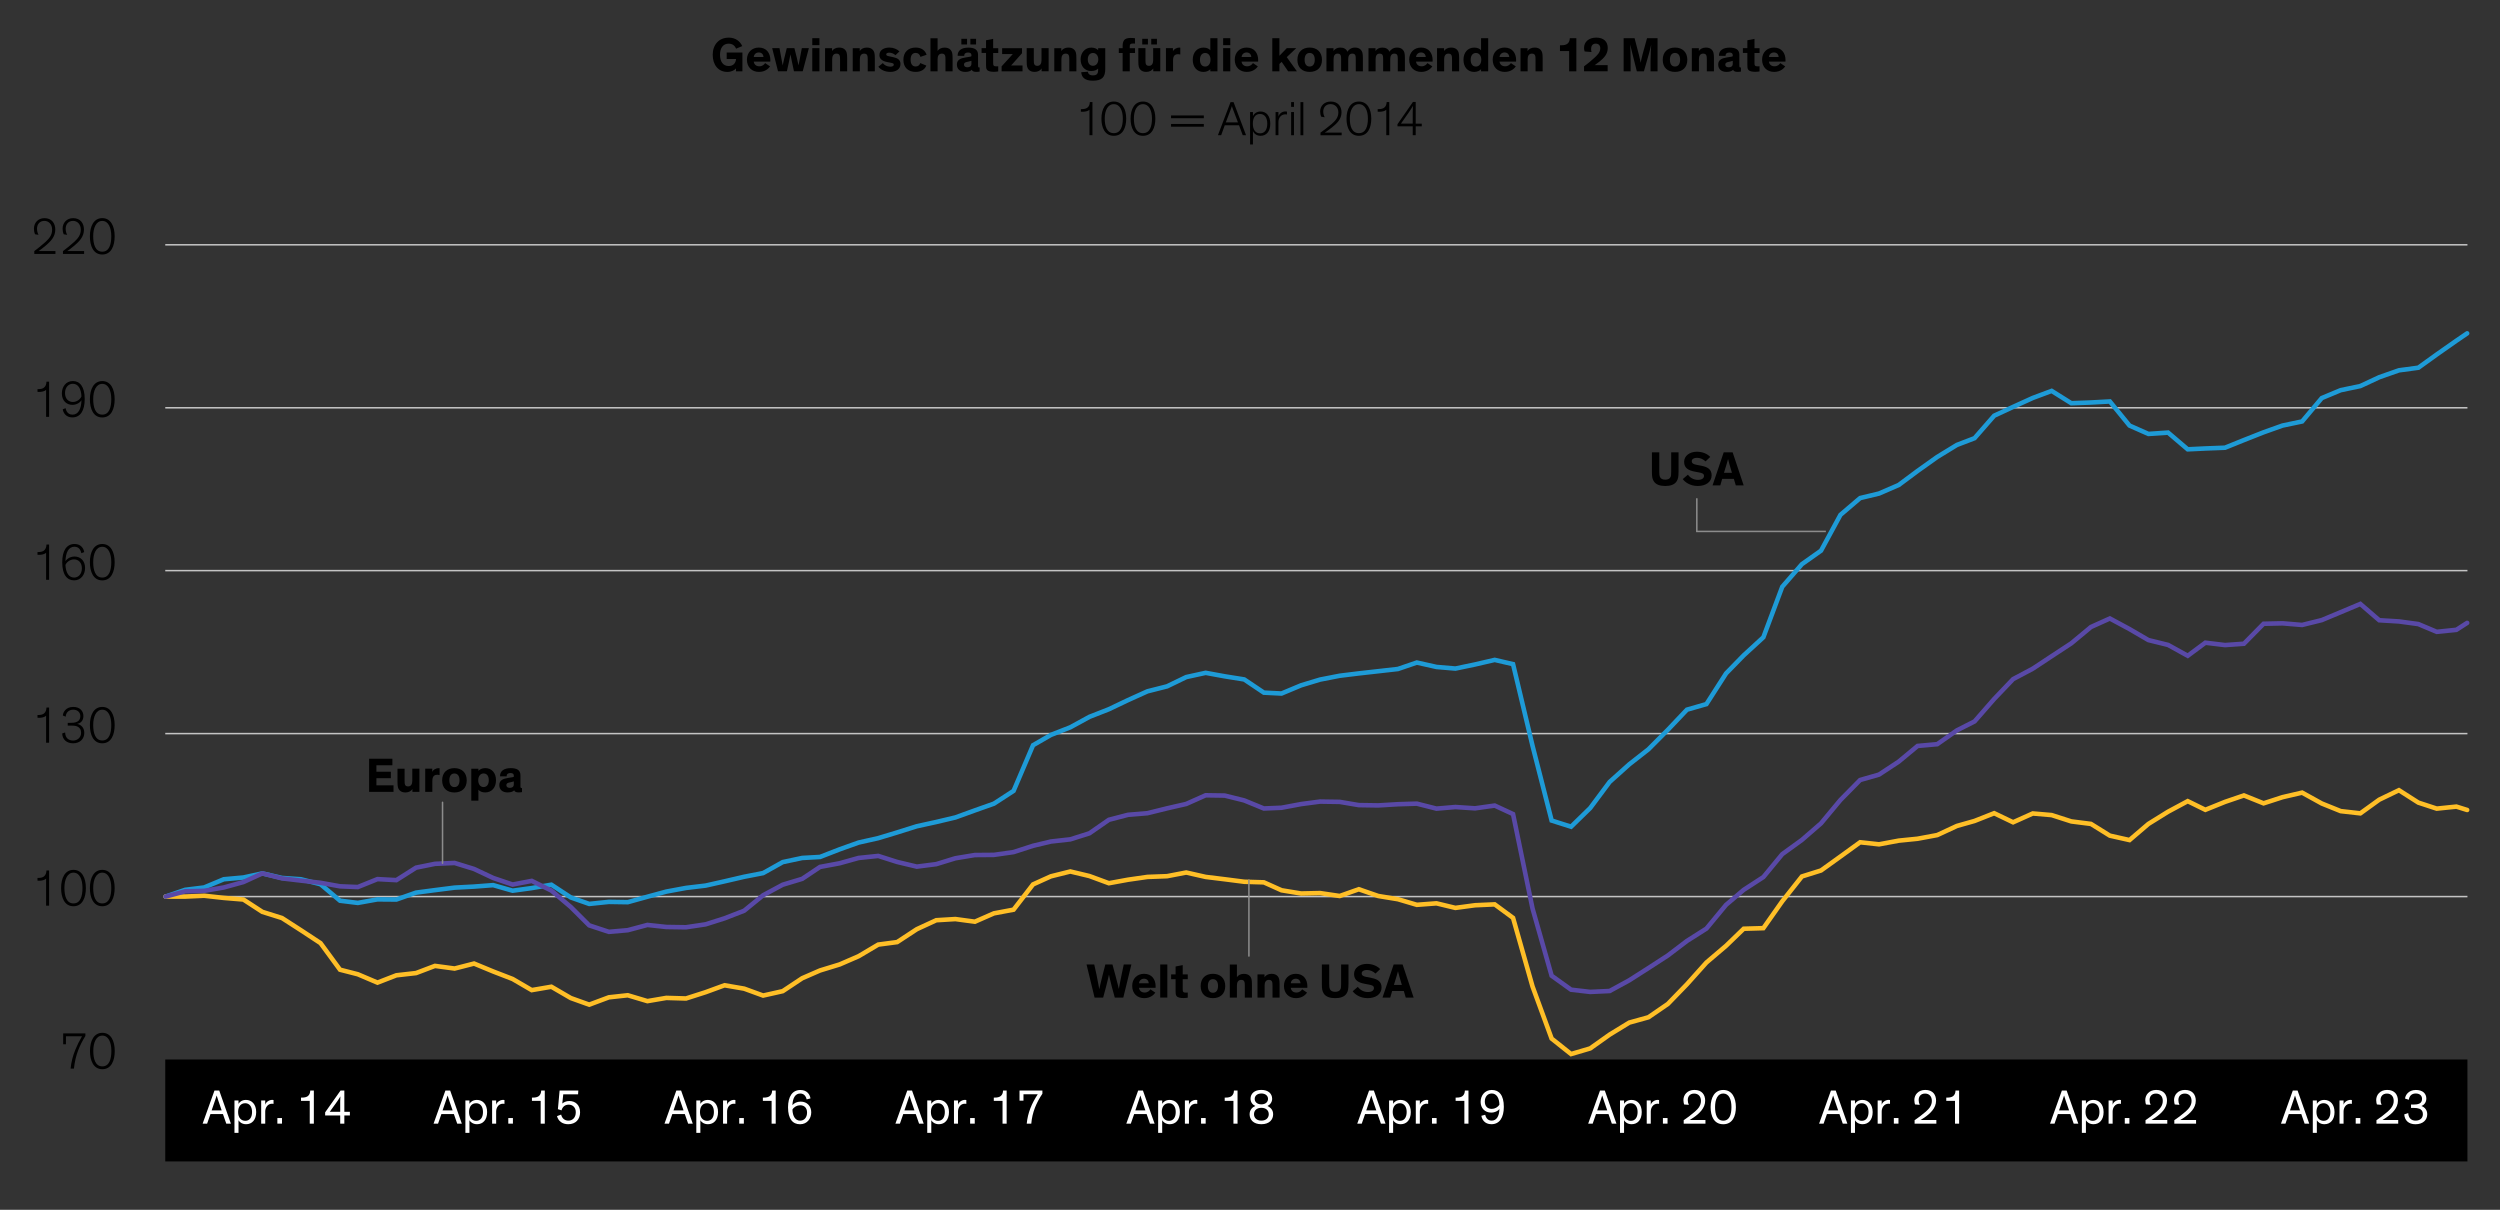 <?xml version="1.0" encoding="UTF-8"?>
<svg id="Blog_Template" data-name="Blog Template" xmlns="http://www.w3.org/2000/svg" viewBox="0 0 821.57 397.58">
  <rect x="0" y="0" width="821.57" height="397.58" fill="#333333" stroke="none"/>
  <defs>
    <style>
      .cls-1, .cls-2, .cls-3, .cls-4, .cls-5, .cls-6 {
        fill: none;
      }

      .cls-1, .cls-4, .cls-5 {
        stroke-width: .5px;
      }

      .cls-1, .cls-5 {
        stroke: #8c8c8c;
      }

      .cls-7, .cls-8 {
        stroke-width: 0px;
      }

      .cls-2 {
        stroke: #5949a7;
      }

      .cls-2, .cls-3, .cls-5, .cls-6 {
        stroke-linecap: round;
      }

      .cls-2, .cls-3, .cls-6 {
        stroke-width: 1.5px;
      }

      .cls-3 {
        stroke: #ffbf27;
      }

      .cls-8 {
        fill: #fff;
      }

      .cls-4 {
        stroke: #c4c4c4;
      }

      .cls-5 {
        stroke-linejoin: round;
      }

      .cls-6 {
        stroke: #1e9bd7;
      }
    </style>
  </defs>
  <path class="cls-4" d="m54.31,294.64h756.56M54.31,241.08h756.56M54.31,187.52h756.56M54.31,134.01h756.56M54.31,80.45h756.56"/>
  <polyline class="cls-6" points="54.42 294.64 60.86 292.42 67.08 291.65 73.54 288.95 79.99 288.37 86.21 287.02 92.67 288.52 98.88 288.95 105.34 290.59 111.74 296 117.59 296.72 124.05 295.56 130.26 295.61 136.72 293.34 142.94 292.52 149.39 291.7 155.79 291.36 162.07 290.88 168.46 292.71 174.74 291.85 181.2 290.74 187.59 294.93 193.63 297.05 200.08 296.38 206.3 296.48 212.76 294.69 218.97 293 225.43 291.8 231.89 291.03 238.1 289.63 244.56 288.13 250.78 286.92 257.23 283.31 263.63 281.95 269.48 281.62 275.94 279.11 282.16 276.89 288.61 275.44 294.83 273.56 301.29 271.53 307.68 270.13 313.96 268.64 320.36 266.32 326.63 264.1 333.09 259.9 339.49 244.9 345.34 241.52 351.74 239.01 358.01 235.58 364.41 233.07 370.69 230.08 377.08 227.19 383.54 225.55 389.82 222.51 396.21 221.11 402.49 222.26 408.88 223.28 415.34 227.62 421.14 227.91 427.59 225.21 433.81 223.33 440.27 222.07 446.54 221.3 452.94 220.58 459.4 219.85 465.61 217.73 472.07 219.18 478.28 219.71 484.74 218.36 491.2 216.86 497.23 218.26 503.63 245.09 509.91 269.65 516.3 271.68 522.58 265.55 528.98 256.96 535.43 251.17 541.71 246.25 548.11 239.83 554.38 233.22 560.78 231.38 567.24 221.3 573.03 215.36 579.49 209.43 585.7 192.83 592.16 185.4 598.44 180.96 604.83 169.19 611.29 163.68 617.5 162.19 623.96 159.39 630.18 154.76 636.63 150.17 643.09 146.22 648.89 144 655.34 136.61 661.56 133.72 668.02 130.78 674.23 128.46 680.69 132.51 687.15 132.27 693.36 131.93 699.82 139.85 706.03 142.6 712.49 142.16 718.95 147.66 724.74 147.38 731.2 147.13 737.41 144.62 743.87 142.07 750.09 139.85 756.54 138.5 763 130.82 769.22 128.22 775.67 126.87 781.89 123.97 788.35 121.7 794.74 120.84 800.78 116.49 807.24 111.96 810.77 109.55"/>
  <polyline class="cls-3" points="54.42 294.64 60.86 294.64 67.08 294.36 73.54 295.08 79.99 295.61 86.21 299.66 92.67 301.69 98.88 305.69 105.34 309.94 111.74 318.67 117.59 320.17 124.05 322.92 130.26 320.51 136.72 319.78 142.94 317.42 149.39 318.29 155.79 316.65 162.07 319.25 168.46 321.72 174.74 325.38 181.2 324.27 187.59 327.99 193.63 330.16 200.08 327.75 206.3 327.07 212.76 329 218.97 327.94 225.43 328.13 231.89 326.06 238.1 323.79 244.56 324.9 250.78 327.17 257.23 325.72 263.63 321.47 269.48 318.92 275.94 316.94 282.16 314.24 288.61 310.42 294.83 309.6 301.29 305.36 307.68 302.41 313.96 302.03 320.36 302.9 326.63 300.15 333.09 298.94 339.49 290.64 345.34 287.99 351.74 286.39 358.01 287.89 364.41 290.25 370.69 289.1 377.08 288.18 383.54 287.94 389.82 286.73 396.21 288.18 402.49 288.95 408.88 289.77 415.34 289.96 421.14 292.57 427.59 293.63 433.81 293.49 440.27 294.45 446.54 292.23 452.94 294.45 459.4 295.51 465.61 297.35 472.07 296.86 478.28 298.36 484.74 297.49 491.2 297.2 497.23 301.64 503.63 324.18 509.91 341.31 516.3 346.39 522.58 344.54 528.98 340 535.43 336.05 541.71 334.31 548.11 329.92 554.38 323.45 560.78 316.31 567.24 310.81 573.03 305.21 579.49 305.02 585.7 296.19 592.16 288.03 598.44 286.06 604.83 281.47 611.29 276.79 617.5 277.47 623.96 276.26 630.18 275.63 636.63 274.43 643.09 271.43 648.89 269.79 655.34 267.24 661.56 270.23 668.02 267.33 674.23 267.86 680.69 269.94 687.15 270.76 693.36 274.62 699.82 276.07 706.03 270.76 712.49 266.75 718.95 263.28 724.74 266.13 731.2 263.52 737.41 261.4 743.87 264 750.09 261.98 756.54 260.48 763 264.05 769.22 266.56 775.67 267.29 781.89 262.8 788.35 259.68 794.74 263.76 800.78 265.74 807.24 265.07 810.77 266.18"/>
  <polyline class="cls-2" points="54.42 294.64 60.86 292.91 67.08 292.76 73.54 291.65 79.99 289.87 86.21 287.02 92.67 288.66 98.88 289.39 105.34 290.11 111.74 291.27 117.59 291.51 124.05 288.9 130.26 289.24 136.72 285.14 142.94 283.88 149.39 283.59 155.79 285.57 162.07 288.52 168.46 290.69 174.74 289.48 181.2 292.67 187.59 298.07 193.63 304.1 200.08 306.23 206.3 305.69 212.76 303.96 218.97 304.63 225.43 304.73 231.89 303.76 238.1 301.79 244.56 299.28 250.78 294.21 257.23 290.74 263.63 288.81 269.48 284.9 275.94 283.69 282.16 281.95 288.61 281.28 294.83 283.26 301.29 284.8 307.68 283.98 313.96 282.05 320.36 280.99 326.63 280.94 333.09 280.02 339.49 277.95 345.34 276.55 351.74 275.83 358.01 273.85 364.41 269.41 370.69 267.77 377.08 267.24 383.54 265.64 389.82 264.2 396.21 261.35 402.49 261.45 408.88 263.04 415.34 265.69 421.14 265.45 427.59 264.24 433.81 263.42 440.27 263.52 446.54 264.58 452.94 264.68 459.4 264.29 465.61 264.1 472.07 265.74 478.28 265.21 484.74 265.64 491.2 264.73 497.23 267.53 503.63 298.55 509.91 320.65 516.3 325.24 522.58 325.97 528.98 325.67 535.43 322.15 541.71 318.14 548.11 313.99 554.38 309.22 560.78 305.16 567.24 297.35 573.03 292.43 579.49 288.23 585.7 280.7 592.16 276.02 598.44 270.57 604.83 262.89 611.29 256.33 617.5 254.55 623.96 250.3 630.18 245.14 636.63 244.56 643.09 240.02 648.89 237.08 655.34 229.7 661.56 223.18 668.02 219.75 674.23 215.65 680.69 211.41 687.15 206.05 693.36 203.25 699.82 206.73 706.03 210.35 712.49 211.94 718.95 215.51 724.74 211.21 731.2 211.99 737.41 211.55 743.87 204.99 750.09 204.84 756.54 205.38 763 203.78 769.22 201.18 775.67 198.47 781.89 203.83 788.35 204.22 794.74 205.09 800.78 207.64 807.24 206.97 810.77 204.7"/>
  <g>
    <path class="cls-7" d="m28.04,340.48c-.98,1.6-1.75,3.09-2.35,4.69-.67,1.75-1.14,3.69-1.39,6h-1.1c.21-2.19.75-4.21,1.54-6.15.61-1.51,1.34-2.99,2.21-4.47h-5.28v2.63h-.91v-3.57h7.3v.87Z"/>
    <path class="cls-7" d="m29.57,345.39c0-3.36,1.3-5.98,4.07-5.98s4.07,2.62,4.07,5.98c0,3.11-1.1,5.98-4.07,5.98s-4.07-2.87-4.07-5.98Zm1.09-.03c0,2.62.67,5.08,2.98,5.08s2.96-2.46,2.96-5.08c0-2.82-.96-5.03-2.96-5.03s-2.98,2.21-2.98,5.03Z"/>
  </g>
  <g>
    <path class="cls-7" d="m15.15,297.61v-8.88c-.5.53-1.49.7-2.32.7-.16,0-.34,0-.51-.02v-.9h.26c.86,0,1.44-.17,1.86-.49.54-.42.8-1.09.83-1.97h.86v11.57h-.98Z"/>
    <path class="cls-7" d="m20.08,291.84c0-3.36,1.3-5.98,4.07-5.98s4.07,2.62,4.07,5.98c0,3.11-1.1,5.98-4.07,5.98s-4.07-2.87-4.07-5.98Zm1.09-.03c0,2.62.67,5.08,2.98,5.08s2.96-2.46,2.96-5.08c0-2.82-.96-5.03-2.96-5.03s-2.98,2.21-2.98,5.03Z"/>
    <path class="cls-7" d="m29.54,291.84c0-3.36,1.3-5.98,4.07-5.98s4.07,2.62,4.07,5.98c0,3.11-1.1,5.98-4.07,5.98s-4.07-2.87-4.07-5.98Zm1.09-.03c0,2.62.67,5.08,2.98,5.08s2.96-2.46,2.96-5.08c0-2.82-.96-5.03-2.96-5.03s-2.98,2.21-2.98,5.03Z"/>
  </g>
  <g>
    <path class="cls-7" d="m15.15,244.07v-8.88c-.5.53-1.49.7-2.32.7-.16,0-.34,0-.51-.02v-.9h.26c.86,0,1.44-.17,1.86-.49.54-.42.8-1.09.83-1.97h.86v11.57h-.98Z"/>
    <path class="cls-7" d="m20.66,235.15c0-.9.86-2.84,3.39-2.84,2.24,0,3.36,1.38,3.36,2.99,0,1.51-.88,2.39-2.06,2.58,1.14.24,2.35,1.12,2.35,2.96,0,1.99-1.42,3.43-3.68,3.43-2.08,0-3.52-1.21-3.58-3.24l.96-.32c.08,1.99,1.3,2.65,2.64,2.65s2.61-.95,2.61-2.53c0-1.1-.48-1.72-1.17-2.04-.48-.25-.96-.34-2.4-.34h-.82v-.9h.69c.78,0,1.68,0,2.43-.39.59-.29,1.02-.9,1.02-1.82,0-1.14-.82-2.12-2.35-2.12s-2.4,1.07-2.46,2.29l-.93-.36Z"/>
    <path class="cls-7" d="m29.54,238.29c0-3.36,1.3-5.98,4.07-5.98s4.07,2.62,4.07,5.98c0,3.11-1.1,5.98-4.07,5.98s-4.07-2.87-4.07-5.98Zm1.09-.03c0,2.62.67,5.08,2.98,5.08s2.96-2.46,2.96-5.08c0-2.82-.96-5.03-2.96-5.03s-2.98,2.21-2.98,5.03Z"/>
  </g>
  <g>
    <path class="cls-7" d="m15.15,190.52v-8.88c-.5.53-1.49.7-2.32.7-.16,0-.34,0-.51-.02v-.9h.26c.86,0,1.44-.17,1.86-.49.54-.42.8-1.09.83-1.97h.86v11.57h-.98Z"/>
    <path class="cls-7" d="m26.74,181.81c-.14-.59-.51-2.14-2.27-2.14-1.95,0-2.87,1.9-2.96,4.77.51-.85,1.63-1.55,3.01-1.55,1.84,0,3.44,1.31,3.44,3.77,0,2.11-1.3,4.06-3.6,4.06s-3.91-1.8-3.91-5.93c0-3.79,1.41-6.03,4.07-6.03,2.19,0,3.01,1.65,3.15,2.67l-.93.37Zm-2.39,8c1.42,0,2.56-1.17,2.56-3.04,0-1.97-1.22-2.94-2.58-2.94s-2.5.97-2.82,1.83c.11,2.53,1.1,4.14,2.83,4.14Z"/>
    <path class="cls-7" d="m29.54,184.75c0-3.36,1.3-5.98,4.07-5.98s4.07,2.62,4.07,5.98c0,3.11-1.1,5.98-4.07,5.98s-4.07-2.87-4.07-5.98Zm1.09-.03c0,2.62.67,5.08,2.98,5.08s2.96-2.46,2.96-5.08c0-2.82-.96-5.03-2.96-5.03s-2.98,2.21-2.98,5.03Z"/>
  </g>
  <g>
    <path class="cls-7" d="m15.15,136.98v-8.88c-.5.53-1.49.7-2.32.7-.16,0-.34,0-.51-.02v-.9h.26c.86,0,1.44-.17,1.86-.49.54-.42.8-1.09.83-1.97h.86v11.57h-.98Z"/>
    <path class="cls-7" d="m21.55,134.14c.14.59.51,2.12,2.27,2.12,1.95,0,2.87-1.89,2.96-4.76-.51.85-1.63,1.55-3.01,1.55-1.84,0-3.44-1.31-3.44-3.77,0-2.11,1.3-4.06,3.6-4.06s3.91,1.8,3.91,5.93c0,3.79-1.41,6.03-4.07,6.03-2.19,0-3.01-1.65-3.15-2.67l.93-.37Zm2.38-8.02c-1.42,0-2.56,1.17-2.56,3.04,0,1.97,1.22,2.94,2.58,2.94s2.5-.97,2.82-1.85c-.11-2.51-1.1-4.13-2.83-4.13Z"/>
    <path class="cls-7" d="m29.54,131.21c0-3.36,1.3-5.98,4.07-5.98s4.07,2.62,4.07,5.98c0,3.11-1.1,5.98-4.07,5.98s-4.07-2.87-4.07-5.98Zm1.09-.03c0,2.62.67,5.08,2.98,5.08s2.96-2.46,2.96-5.08c0-2.82-.96-5.03-2.96-5.03s-2.98,2.21-2.98,5.03Z"/>
  </g>
  <g>
    <path class="cls-7" d="m11.52,76.98c-.27-.61-.37-1.22-.37-1.83,0-1.9,1.33-3.46,3.47-3.46,2.4,0,3.55,1.72,3.55,3.75,0,2.43-1.58,3.92-3.12,5.25-1.01.85-2,1.58-2.38,1.82h5.55v.93h-6.95v-.93c.85-.59,2.38-1.85,3.76-3.07,1.15-1.1,2.1-2.17,2.1-3.96s-1.14-2.89-2.54-2.89c-1.62,0-2.43,1.21-2.43,2.6,0,.92.32,1.7.51,1.99l-1.15-.19Z"/>
    <path class="cls-7" d="m20.94,76.98c-.27-.61-.37-1.22-.37-1.83,0-1.9,1.33-3.46,3.47-3.46,2.4,0,3.55,1.72,3.55,3.75,0,2.43-1.58,3.92-3.12,5.25-1.01.85-2,1.58-2.38,1.82h5.55v.93h-6.95v-.93c.85-.59,2.38-1.85,3.76-3.07,1.15-1.1,2.1-2.17,2.1-3.96s-1.14-2.89-2.54-2.89c-1.62,0-2.43,1.21-2.43,2.6,0,.92.32,1.7.51,1.99l-1.15-.19Z"/>
    <path class="cls-7" d="m29.54,77.66c0-3.36,1.3-5.98,4.07-5.98s4.07,2.62,4.07,5.98c0,3.11-1.1,5.98-4.07,5.98s-4.07-2.87-4.07-5.98Zm1.09-.03c0,2.62.67,5.08,2.98,5.08s2.96-2.46,2.96-5.08c0-2.82-.96-5.03-2.96-5.03s-2.98,2.21-2.98,5.03Z"/>
  </g>
  <rect class="cls-7" x="54.31" y="348.18" width="756.56" height="33.5"/>
  <g>
    <g>
      <path class="cls-8" d="m68.06,369.26h-1.47l3.89-10.88h1.57l3.83,10.88h-1.52l-1.09-3.14h-4.11l-1.09,3.14Zm3.57-7.94c-.21-.56-.35-1.01-.42-1.28h-.02c-.08.27-.21.7-.42,1.3l-1.22,3.57h3.3l-1.23-3.58Z"/>
      <path class="cls-8" d="m78.38,368.14v4.16h-1.33v-10.66h1.33v1.12c.27-.53,1.07-1.3,2.45-1.3,1.9,0,3.36,1.44,3.36,4s-1.38,3.99-3.31,3.99c-1.44,0-2.22-.8-2.5-1.31Zm2.24.19c1.38,0,2.21-1.07,2.21-2.9s-.9-2.88-2.24-2.88-2.34.96-2.34,2.88,1.04,2.9,2.37,2.9Z"/>
      <path class="cls-8" d="m89.9,362.76c-.16-.03-.35-.05-.5-.05-1.44,0-2.24,1.28-2.24,2.56v3.99h-1.33v-7.62h1.33v1.44c.18-.88,1.25-1.63,2.3-1.63.14,0,.32.02.43.05v1.26Z"/>
      <path class="cls-8" d="m92.67,367.42v1.84h-1.52v-1.84h1.52Z"/>
      <path class="cls-8" d="m103.15,369.26h-1.36v-7.49h-2.87v-1.07h.35c.86,0,1.44-.16,1.86-.46.54-.4.8-1.02.83-1.86h1.18v10.88Z"/>
      <path class="cls-8" d="m113.16,369.26h-1.36v-2.69h-4.95v-1.02l5.06-7.17h1.25v6.98h1.82v1.22h-1.82v2.69Zm-1.36-3.91v-3.47c0-.85.03-1.15.06-1.58-.26.43-.59,1.02-1.01,1.6l-2.48,3.46h3.43Z"/>
    </g>
    <g>
      <path class="cls-8" d="m143.95,369.26h-1.47l3.89-10.88h1.57l3.83,10.88h-1.52l-1.09-3.14h-4.11l-1.09,3.14Zm3.57-7.94c-.21-.56-.35-1.01-.42-1.28h-.02c-.08.27-.21.7-.42,1.3l-1.22,3.57h3.3l-1.23-3.58Z"/>
      <path class="cls-8" d="m154.27,368.14v4.16h-1.33v-10.66h1.33v1.12c.27-.53,1.07-1.3,2.45-1.3,1.9,0,3.36,1.44,3.36,4s-1.38,3.99-3.31,3.99c-1.44,0-2.22-.8-2.5-1.31Zm2.24.19c1.38,0,2.21-1.07,2.21-2.9s-.9-2.88-2.24-2.88-2.34.96-2.34,2.88,1.04,2.9,2.37,2.9Z"/>
      <path class="cls-8" d="m165.79,362.76c-.16-.03-.35-.05-.5-.05-1.44,0-2.24,1.28-2.24,2.56v3.99h-1.33v-7.62h1.33v1.44c.18-.88,1.25-1.63,2.3-1.63.14,0,.32.02.43.05v1.26Z"/>
      <path class="cls-8" d="m168.56,367.42v1.84h-1.52v-1.84h1.52Z"/>
      <path class="cls-8" d="m179.04,369.26h-1.36v-7.49h-2.87v-1.07h.35c.87,0,1.44-.16,1.86-.46.54-.4.8-1.02.83-1.86h1.18v10.88Z"/>
      <path class="cls-8" d="m184.41,366.3c.3,1.28,1.2,1.97,2.38,1.97,1.27,0,2.43-.88,2.43-2.77,0-1.68-1.15-2.48-2.32-2.48s-2.03.64-2.37,1.87l-1.19-.38.56-6.13h6.15l-.08,1.25h-4.87l-.32,3.02c.46-.4,1.25-.83,2.3-.83,2.06,0,3.55,1.38,3.55,3.71s-1.46,3.92-3.89,3.92c-1.92,0-3.25-.99-3.7-2.66l1.34-.5Z"/>
    </g>
    <g>
      <path class="cls-8" d="m219.84,369.26h-1.47l3.89-10.88h1.57l3.83,10.88h-1.52l-1.09-3.14h-4.11l-1.09,3.14Zm3.57-7.94c-.21-.56-.35-1.01-.42-1.28h-.02c-.08.27-.21.7-.42,1.3l-1.22,3.57h3.3l-1.23-3.58Z"/>
      <path class="cls-8" d="m230.16,368.14v4.16h-1.33v-10.66h1.33v1.12c.27-.53,1.07-1.3,2.45-1.3,1.9,0,3.36,1.44,3.36,4s-1.38,3.99-3.31,3.99c-1.44,0-2.22-.8-2.5-1.31Zm2.24.19c1.38,0,2.21-1.07,2.21-2.9s-.9-2.88-2.24-2.88-2.34.96-2.34,2.88,1.04,2.9,2.37,2.9Z"/>
      <path class="cls-8" d="m241.68,362.76c-.16-.03-.35-.05-.5-.05-1.44,0-2.24,1.28-2.24,2.56v3.99h-1.33v-7.62h1.33v1.44c.18-.88,1.25-1.63,2.3-1.63.14,0,.32.02.43.05v1.26Z"/>
      <path class="cls-8" d="m244.45,367.42v1.84h-1.52v-1.84h1.52Z"/>
      <path class="cls-8" d="m254.93,369.26h-1.36v-7.49h-2.87v-1.07h.35c.86,0,1.44-.16,1.86-.46.54-.4.8-1.02.83-1.86h1.18v10.88Z"/>
      <path class="cls-8" d="m265.09,361.28c-.14-.59-.59-1.92-2.1-1.92-1.62,0-2.48,1.41-2.58,3.83.51-.64,1.47-1.17,2.72-1.17,2.14,0,3.47,1.54,3.47,3.52s-1.28,3.92-3.68,3.92-3.95-1.71-3.95-5.55c0-3.57,1.44-5.71,4.07-5.71,2.29,0,3.15,1.63,3.31,2.77l-1.26.32Zm-2.16,1.94c-.98,0-2,.54-2.51,1.41.05,2.18.96,3.65,2.51,3.65,1.36,0,2.29-1.04,2.29-2.66s-.98-2.4-2.29-2.4Z"/>
    </g>
    <g>
      <path class="cls-8" d="m295.73,369.26h-1.47l3.89-10.88h1.57l3.83,10.88h-1.52l-1.09-3.14h-4.11l-1.09,3.14Zm3.57-7.94c-.21-.56-.35-1.01-.42-1.28h-.02c-.08.27-.21.7-.42,1.3l-1.22,3.57h3.3l-1.23-3.58Z"/>
      <path class="cls-8" d="m306.05,368.14v4.16h-1.33v-10.66h1.33v1.12c.27-.53,1.07-1.3,2.45-1.3,1.9,0,3.36,1.44,3.36,4s-1.38,3.99-3.31,3.99c-1.44,0-2.22-.8-2.5-1.31Zm2.24.19c1.38,0,2.21-1.07,2.21-2.9s-.9-2.88-2.24-2.88-2.34.96-2.34,2.88,1.04,2.9,2.37,2.9Z"/>
      <path class="cls-8" d="m317.57,362.76c-.16-.03-.35-.05-.5-.05-1.44,0-2.24,1.28-2.24,2.56v3.99h-1.33v-7.62h1.33v1.44c.18-.88,1.25-1.63,2.3-1.63.14,0,.32.02.43.05v1.26Z"/>
      <path class="cls-8" d="m320.33,367.42v1.84h-1.52v-1.84h1.52Z"/>
      <path class="cls-8" d="m330.82,369.26h-1.36v-7.49h-2.87v-1.07h.35c.86,0,1.44-.16,1.86-.46.54-.4.8-1.02.83-1.86h1.18v10.88Z"/>
      <path class="cls-8" d="m342.56,359.42c-1.97,2.98-3.33,6.02-3.65,9.84h-1.5c.35-3.57,1.63-6.63,3.62-9.65h-4.69v2.1h-1.3v-3.33h7.52v1.04Z"/>
    </g>
    <g>
      <path class="cls-8" d="m371.61,369.26h-1.47l3.89-10.88h1.57l3.83,10.88h-1.52l-1.09-3.14h-4.11l-1.09,3.14Zm3.57-7.94c-.21-.56-.35-1.01-.42-1.28h-.02c-.08.27-.21.7-.42,1.3l-1.22,3.57h3.3l-1.23-3.58Z"/>
      <path class="cls-8" d="m381.93,368.14v4.16h-1.33v-10.66h1.33v1.12c.27-.53,1.07-1.3,2.45-1.3,1.9,0,3.36,1.44,3.36,4s-1.38,3.99-3.31,3.99c-1.44,0-2.22-.8-2.5-1.31Zm2.24.19c1.38,0,2.21-1.07,2.21-2.9s-.9-2.88-2.24-2.88-2.34.96-2.34,2.88,1.04,2.9,2.37,2.9Z"/>
      <path class="cls-8" d="m393.46,362.76c-.16-.03-.35-.05-.5-.05-1.44,0-2.24,1.28-2.24,2.56v3.99h-1.33v-7.62h1.33v1.44c.18-.88,1.25-1.63,2.3-1.63.14,0,.32.02.43.05v1.26Z"/>
      <path class="cls-8" d="m396.22,367.42v1.84h-1.52v-1.84h1.52Z"/>
      <path class="cls-8" d="m406.7,369.26h-1.36v-7.49h-2.87v-1.07h.35c.86,0,1.44-.16,1.86-.46.54-.4.8-1.02.83-1.86h1.18v10.88Z"/>
      <path class="cls-8" d="m418.07,361.08c0,1.12-.72,2-1.55,2.38.86.42,1.87,1.17,1.87,2.72,0,1.71-1.18,3.27-3.87,3.27s-3.86-1.55-3.86-3.27c0-1.55.99-2.34,1.87-2.74-.88-.37-1.57-1.2-1.57-2.37,0-1.63,1.25-2.9,3.55-2.9s3.55,1.26,3.55,2.9Zm-1.12,5.09c0-1.25-.91-2.11-2.43-2.11s-2.42.86-2.42,2.11c0,1.1.8,2.1,2.42,2.1s2.43-.99,2.43-2.1Zm-.24-5.04c0-1.06-.9-1.78-2.19-1.78s-2.19.72-2.19,1.78c0,.98.77,1.79,2.19,1.79s2.19-.82,2.19-1.79Z"/>
    </g>
    <g>
      <path class="cls-8" d="m447.5,369.26h-1.47l3.89-10.88h1.57l3.83,10.88h-1.52l-1.09-3.14h-4.11l-1.09,3.14Zm3.57-7.94c-.21-.56-.35-1.01-.42-1.28h-.02c-.08.27-.21.7-.42,1.3l-1.22,3.57h3.3l-1.23-3.58Z"/>
      <path class="cls-8" d="m457.82,368.14v4.16h-1.33v-10.66h1.33v1.12c.27-.53,1.07-1.3,2.45-1.3,1.9,0,3.36,1.44,3.36,4s-1.38,3.99-3.31,3.99c-1.44,0-2.22-.8-2.5-1.31Zm2.24.19c1.38,0,2.21-1.07,2.21-2.9s-.9-2.88-2.24-2.88-2.34.96-2.34,2.88,1.04,2.9,2.37,2.9Z"/>
      <path class="cls-8" d="m469.34,362.76c-.16-.03-.35-.05-.5-.05-1.44,0-2.24,1.28-2.24,2.56v3.99h-1.33v-7.62h1.33v1.44c.18-.88,1.25-1.63,2.3-1.63.14,0,.32.02.43.05v1.26Z"/>
      <path class="cls-8" d="m472.11,367.42v1.84h-1.52v-1.84h1.52Z"/>
      <path class="cls-8" d="m482.59,369.26h-1.36v-7.49h-2.87v-1.07h.35c.86,0,1.44-.16,1.86-.46.54-.4.8-1.02.83-1.86h1.18v10.88Z"/>
      <path class="cls-8" d="m488.08,366.35c.14.59.59,1.92,2.1,1.92,1.62,0,2.48-1.39,2.58-3.81-.51.64-1.47,1.17-2.72,1.17-2.14,0-3.47-1.54-3.47-3.52s1.28-3.92,3.68-3.92,3.95,1.71,3.95,5.55c0,3.57-1.44,5.71-4.07,5.71-2.29,0-3.15-1.63-3.31-2.77l1.26-.34Zm2.16-1.94c.98,0,2-.54,2.51-1.41-.05-2.18-.96-3.65-2.51-3.65-1.36,0-2.29,1.04-2.29,2.66s.98,2.4,2.29,2.4Z"/>
    </g>
    <g>
      <path class="cls-8" d="m523.39,369.26h-1.47l3.89-10.88h1.57l3.83,10.88h-1.52l-1.09-3.14h-4.11l-1.09,3.14Zm3.57-7.94c-.21-.56-.35-1.01-.42-1.28h-.02c-.08.27-.21.7-.42,1.3l-1.22,3.57h3.3l-1.23-3.58Z"/>
      <path class="cls-8" d="m533.71,368.14v4.16h-1.33v-10.66h1.33v1.12c.27-.53,1.07-1.3,2.45-1.3,1.9,0,3.36,1.44,3.36,4s-1.38,3.99-3.31,3.99c-1.44,0-2.22-.8-2.5-1.31Zm2.24.19c1.38,0,2.21-1.07,2.21-2.9s-.9-2.88-2.24-2.88-2.34.96-2.34,2.88,1.04,2.9,2.37,2.9Z"/>
      <path class="cls-8" d="m545.23,362.76c-.16-.03-.35-.05-.5-.05-1.44,0-2.24,1.28-2.24,2.56v3.99h-1.33v-7.62h1.33v1.44c.18-.88,1.25-1.63,2.3-1.63.14,0,.32.02.43.05v1.26Z"/>
      <path class="cls-8" d="m548,367.42v1.84h-1.52v-1.84h1.52Z"/>
      <path class="cls-8" d="m553.46,362.97c-.08-.18-.24-.82-.24-1.44,0-1.79,1.33-3.35,3.6-3.35,2.51,0,3.55,1.62,3.55,3.54,0,2.45-1.94,4.23-3.79,5.51-.43.29-.91.59-1.31.83h5.19v1.2h-7.15v-1.14c.93-.58,2.48-1.76,3.7-2.82,1.06-.93,1.97-1.98,1.97-3.52s-.93-2.4-2.22-2.4c-1.42,0-2.11.94-2.11,2.13,0,.53.11,1.07.35,1.58l-1.52-.13Z"/>
      <path class="cls-8" d="m562.16,363.84c0-3.07,1.26-5.65,4.15-5.65s4.15,2.56,4.15,5.65c0,2.85-1.04,5.62-4.15,5.62s-4.15-2.75-4.15-5.62Zm1.46-.03c0,2.37.59,4.47,2.69,4.47s2.69-2.1,2.69-4.47c0-2.51-.82-4.45-2.69-4.45s-2.69,1.94-2.69,4.45Z"/>
    </g>
    <g>
      <path class="cls-8" d="m599.28,369.26h-1.47l3.89-10.88h1.57l3.83,10.88h-1.52l-1.09-3.14h-4.11l-1.09,3.14Zm3.57-7.94c-.21-.56-.35-1.01-.42-1.28h-.02c-.08.27-.21.7-.42,1.3l-1.22,3.57h3.3l-1.23-3.58Z"/>
      <path class="cls-8" d="m609.6,368.14v4.16h-1.33v-10.66h1.33v1.12c.27-.53,1.07-1.3,2.45-1.3,1.9,0,3.36,1.44,3.36,4s-1.38,3.99-3.31,3.99c-1.44,0-2.22-.8-2.5-1.31Zm2.24.19c1.38,0,2.21-1.07,2.21-2.9s-.9-2.88-2.24-2.88-2.34.96-2.34,2.88,1.04,2.9,2.37,2.9Z"/>
      <path class="cls-8" d="m621.12,362.76c-.16-.03-.35-.05-.5-.05-1.44,0-2.24,1.28-2.24,2.56v3.99h-1.33v-7.62h1.33v1.44c.18-.88,1.25-1.63,2.3-1.63.14,0,.32.02.43.05v1.26Z"/>
      <path class="cls-8" d="m623.89,367.42v1.84h-1.52v-1.84h1.52Z"/>
      <path class="cls-8" d="m629.34,362.97c-.08-.18-.24-.82-.24-1.44,0-1.79,1.33-3.35,3.6-3.35,2.51,0,3.55,1.62,3.55,3.54,0,2.45-1.94,4.23-3.79,5.51-.43.29-.91.59-1.31.83h5.19v1.2h-7.15v-1.14c.93-.58,2.48-1.76,3.7-2.82,1.06-.93,1.97-1.98,1.97-3.52s-.93-2.4-2.22-2.4c-1.42,0-2.11.94-2.11,2.13,0,.53.11,1.07.35,1.58l-1.52-.13Z"/>
      <path class="cls-8" d="m643.83,369.26h-1.36v-7.49h-2.87v-1.07h.35c.86,0,1.44-.16,1.86-.46.54-.4.8-1.02.83-1.86h1.18v10.88Z"/>
    </g>
    <g>
      <path class="cls-8" d="m675.17,369.26h-1.47l3.89-10.88h1.57l3.83,10.88h-1.52l-1.09-3.14h-4.11l-1.09,3.14Zm3.57-7.94c-.21-.56-.35-1.01-.42-1.28h-.02c-.08.27-.21.7-.42,1.3l-1.22,3.57h3.3l-1.23-3.58Z"/>
      <path class="cls-8" d="m685.49,368.14v4.16h-1.33v-10.66h1.33v1.12c.27-.53,1.07-1.3,2.45-1.3,1.9,0,3.36,1.44,3.36,4s-1.38,3.99-3.31,3.99c-1.44,0-2.22-.8-2.5-1.31Zm2.24.19c1.38,0,2.21-1.07,2.21-2.9s-.9-2.88-2.24-2.88-2.34.96-2.34,2.88,1.04,2.9,2.37,2.9Z"/>
      <path class="cls-8" d="m697.01,362.76c-.16-.03-.35-.05-.5-.05-1.44,0-2.24,1.28-2.24,2.56v3.99h-1.33v-7.62h1.33v1.44c.18-.88,1.25-1.63,2.3-1.63.14,0,.32.02.43.05v1.26Z"/>
      <path class="cls-8" d="m699.78,367.42v1.84h-1.52v-1.84h1.52Z"/>
      <path class="cls-8" d="m705.23,362.97c-.08-.18-.24-.82-.24-1.44,0-1.79,1.33-3.35,3.6-3.35,2.51,0,3.55,1.62,3.55,3.54,0,2.45-1.94,4.23-3.79,5.51-.43.29-.91.59-1.31.83h5.19v1.2h-7.15v-1.14c.93-.58,2.48-1.76,3.7-2.82,1.06-.93,1.97-1.98,1.97-3.52s-.93-2.4-2.23-2.4c-1.42,0-2.11.94-2.11,2.13,0,.53.11,1.07.35,1.58l-1.52-.13Z"/>
      <path class="cls-8" d="m714.69,362.97c-.08-.18-.24-.82-.24-1.44,0-1.79,1.33-3.35,3.6-3.35,2.51,0,3.55,1.62,3.55,3.54,0,2.45-1.94,4.23-3.79,5.51-.43.29-.91.59-1.31.83h5.19v1.2h-7.15v-1.14c.93-.58,2.48-1.76,3.7-2.82,1.06-.93,1.97-1.98,1.97-3.52s-.93-2.4-2.22-2.4c-1.42,0-2.11.94-2.11,2.13,0,.53.11,1.07.35,1.58l-1.52-.13Z"/>
    </g>
    <g>
      <path class="cls-8" d="m751.06,369.26h-1.47l3.89-10.88h1.57l3.83,10.88h-1.52l-1.09-3.14h-4.11l-1.09,3.14Zm3.57-7.94c-.21-.56-.35-1.01-.42-1.28h-.02c-.08.27-.21.7-.42,1.3l-1.22,3.57h3.3l-1.23-3.58Z"/>
      <path class="cls-8" d="m761.38,368.14v4.16h-1.33v-10.66h1.33v1.12c.27-.53,1.07-1.3,2.45-1.3,1.9,0,3.36,1.44,3.36,4s-1.38,3.99-3.31,3.99c-1.44,0-2.22-.8-2.5-1.31Zm2.24.19c1.38,0,2.21-1.07,2.21-2.9s-.9-2.88-2.24-2.88-2.34.96-2.34,2.88,1.04,2.9,2.37,2.9Z"/>
      <path class="cls-8" d="m772.9,362.76c-.16-.03-.35-.05-.5-.05-1.44,0-2.24,1.28-2.24,2.56v3.99h-1.33v-7.62h1.33v1.44c.18-.88,1.25-1.63,2.3-1.63.14,0,.32.02.43.05v1.26Z"/>
      <path class="cls-8" d="m775.67,367.42v1.84h-1.52v-1.84h1.52Z"/>
      <path class="cls-8" d="m781.12,362.97c-.08-.18-.24-.82-.24-1.44,0-1.79,1.33-3.35,3.6-3.35,2.51,0,3.55,1.62,3.55,3.54,0,2.45-1.94,4.23-3.79,5.51-.43.29-.91.59-1.31.83h5.19v1.2h-7.15v-1.14c.93-.58,2.48-1.76,3.7-2.82,1.06-.93,1.97-1.98,1.97-3.52s-.93-2.4-2.22-2.4c-1.42,0-2.11.94-2.11,2.13,0,.53.11,1.07.35,1.58l-1.52-.13Z"/>
      <path class="cls-8" d="m790.37,361.04c.06-1.06,1.07-2.85,3.55-2.85,2.3,0,3.44,1.22,3.44,2.83,0,1.28-.72,2.08-1.6,2.45.96.35,1.9,1.22,1.9,2.71,0,1.92-1.46,3.28-3.87,3.28-2.26,0-3.57-1.28-3.68-3.25l1.3-.42c.1,1.75,1.14,2.48,2.4,2.48,1.5,0,2.42-.83,2.42-2.15,0-.94-.46-1.49-1.15-1.76-.5-.19-1.1-.26-1.76-.26h-.99v-1.12h.9c.61,0,1.28-.06,1.81-.3.54-.24.91-.74.91-1.55,0-1.06-.74-1.78-2.08-1.78-1.46,0-2.13.98-2.27,2.06l-1.22-.38Z"/>
    </g>
  </g>
  <g>
    <path class="cls-7" d="m551.61,155.09c0,1.6-.14,2.29-.56,2.99-.69,1.22-2.18,1.63-3.81,1.63s-3.12-.42-3.81-1.63c-.42-.7-.56-1.39-.56-2.99v-6.45h2.42v6.4c0,.98.06,1.3.21,1.68.27.62.86.91,1.75.91s1.49-.29,1.76-.91c.14-.32.19-.67.19-1.68v-6.4h2.42v6.45Z"/>
    <path class="cls-7" d="m560.49,151.63c-.75-.72-1.73-1.18-2.82-1.18-1.01,0-1.71.42-1.71,1.1s.5.99,1.49,1.18l1.76.35c2.02.4,3.28,1.2,3.28,3.12,0,2.26-2,3.51-4.58,3.51s-4.24-1.34-4.91-2.27l1.68-1.44c.67.9,1.79,1.7,3.3,1.7,1.26,0,2-.5,2-1.3,0-.75-.64-.96-1.63-1.14l-1.41-.27c-1.99-.38-3.49-1.1-3.49-3.23,0-1.95,1.81-3.31,4.19-3.31,1.92,0,3.46.72,4.39,1.71l-1.54,1.47Z"/>
    <path class="cls-7" d="m565.34,159.52h-2.55l3.67-10.88h2.93l3.63,10.88h-2.59l-.64-2.16h-3.83l-.62,2.16Zm2.93-7.22c-.19-.69-.37-1.41-.37-1.41h-.02s-.19.72-.4,1.42l-.93,3.06h2.61l-.9-3.07Z"/>
  </g>
  <polyline class="cls-1" points="600.03 174.64 557.62 174.64 557.62 163.74"/>
  <line class="cls-5" x1="145.43" y1="283.67" x2="145.43" y2="263.67"/>
  <g>
    <path class="cls-7" d="m123.7,251.48v2.14h4.74v2.11h-4.74v2.35h5.62v2.15h-8.02v-10.88h7.65v2.13h-5.25Z"/>
    <path class="cls-7" d="m130.62,252.62h2.34v3.84c0,1.17.02,1.98,1.17,1.98.94,0,1.36-.77,1.36-1.81v-4.02h2.34v7.62h-2.3v-.94c-.37.62-1.18,1.14-2.26,1.14-.88,0-1.52-.24-1.97-.74-.48-.54-.67-1.07-.67-2.75v-4.32Z"/>
    <path class="cls-7" d="m142.05,252.62v1.04c.21-.58,1.07-1.22,2.14-1.22.1,0,.18,0,.27.02v2.24c-.26-.06-.54-.1-.75-.1-.9,0-1.34.43-1.52,1.07-.08.29-.11.64-.11,1.02v3.54h-2.34v-7.62h2.3Z"/>
    <path class="cls-7" d="m149.33,252.43c2.4,0,4.05,1.46,4.05,4.03s-1.65,3.97-4.05,3.97-4.03-1.39-4.03-3.97,1.63-4.03,4.03-4.03Zm0,6.23c1.07,0,1.68-.83,1.68-2.23s-.59-2.24-1.68-2.24-1.66.83-1.66,2.24.59,2.23,1.66,2.23Z"/>
    <path class="cls-7" d="m157.22,259.55v3.57h-2.34v-10.5h2.34v.7c.37-.42,1.18-.9,2.23-.9,2.18,0,3.55,1.6,3.55,4s-1.42,4-3.55,4c-.93,0-1.73-.3-2.23-.88Zm1.68-.9c1.09,0,1.73-.86,1.73-2.23s-.59-2.24-1.73-2.24c-1.04,0-1.74.91-1.74,2.24s.7,2.23,1.74,2.23Z"/>
    <path class="cls-7" d="m171.03,258.33c0,.48.06.64.4.64h.11v1.34c-.34.06-.67.1-1.09.1-.67,0-1.3-.13-1.46-.69h-.02c-.35.37-.99.7-2.14.7-1.68,0-2.75-.88-2.75-2.43,0-.83.35-1.38.96-1.75.46-.27.98-.43,1.87-.58l1.47-.24c.42-.06.48-.11.48-.35v-.13c0-.58-.32-.9-1.12-.9s-1.26.34-1.26,1.1l-2.16-.02c-.03-1.76,1.33-2.69,3.52-2.69,1.95,0,3.19.61,3.19,2.34v3.54Zm-2.18-1.55c-.16.06-.35.13-.85.24l-.53.11c-.3.06-.56.13-.75.26-.21.13-.32.34-.32.62,0,.62.46.9,1.14.9.77,0,1.31-.35,1.31-1.15v-.98Z"/>
  </g>
  <line class="cls-5" x1="410.43" y1="314.17" x2="410.43" y2="289.17"/>
  <g>
    <path class="cls-7" d="m365.58,316.95l1.02,3.75c.53,1.92,1.06,4.24,1.06,4.24h.03s.45-2.53.94-4.82l.67-3.17h2.51l-2.66,10.88h-2.8l-.96-3.5c-.48-1.75-.94-4-.94-4h-.02s-.37,1.75-.94,3.92l-.96,3.58h-2.82l-2.64-10.88h2.53l.74,3.34c.34,1.54.9,4.75.9,4.75h.02s.46-2.16,1.06-4.47l.93-3.63h2.34Z"/>
    <path class="cls-7" d="m379.67,326.21c-.45.64-1.55,1.81-3.65,1.81-2.24,0-3.95-1.47-3.95-4.03,0-2.38,1.63-3.97,3.91-3.97,2.51,0,3.79,1.81,3.79,4.13,0,.16,0,.34-.02.48h-5.43c.08.83.69,1.55,1.84,1.55,1.02,0,1.63-.61,1.89-1.06l1.62,1.09Zm-5.35-3.09h3.18c-.05-.88-.61-1.49-1.55-1.49s-1.6.69-1.63,1.49Z"/>
    <path class="cls-7" d="m383.62,327.83h-2.34v-10.88h2.34v10.88Z"/>
    <path class="cls-7" d="m390.33,327.86c-.32.06-.85.13-1.41.13-.91,0-1.87-.13-2.27-.66-.29-.38-.32-.8-.32-1.57v-3.97h-1.47v-1.58h1.47v-2.59l2.34-.46v3.06h1.66v1.58h-1.66v3.38c0,.43.05.64.19.79.16.18.45.24.88.24.27,0,.48-.02.59-.03v1.7Z"/>
    <path class="cls-7" d="m398.6,320.02c2.4,0,4.05,1.46,4.05,4.03s-1.65,3.97-4.05,3.97-4.03-1.39-4.03-3.97,1.63-4.03,4.03-4.03Zm0,6.23c1.07,0,1.68-.83,1.68-2.23s-.59-2.24-1.68-2.24-1.66.83-1.66,2.24.59,2.23,1.66,2.23Z"/>
    <path class="cls-7" d="m411.42,327.83h-2.34v-3.84c0-1.17-.05-1.98-1.2-1.98-.98,0-1.39.77-1.39,1.81v4.02h-2.34v-10.88h2.34v4.16c.37-.59,1.17-1.09,2.26-1.09.88,0,1.55.24,2,.74.48.54.67,1.07.67,2.75v4.32Z"/>
    <path class="cls-7" d="m420.52,327.83h-2.34v-3.84c0-1.17-.05-1.98-1.2-1.98-.98,0-1.39.77-1.39,1.81v4.02h-2.34v-7.62h2.3v.94c.37-.62,1.2-1.14,2.29-1.14.88,0,1.55.24,2,.74.48.54.67,1.07.67,2.75v4.32Z"/>
    <path class="cls-7" d="m429.54,326.21c-.45.64-1.55,1.81-3.65,1.81-2.24,0-3.95-1.47-3.95-4.03,0-2.38,1.63-3.97,3.91-3.97,2.51,0,3.79,1.81,3.79,4.13,0,.16,0,.34-.02.48h-5.43c.08.83.69,1.55,1.84,1.55,1.02,0,1.63-.61,1.89-1.06l1.62,1.09Zm-5.35-3.09h3.19c-.05-.88-.61-1.49-1.55-1.49s-1.6.69-1.63,1.49Z"/>
    <path class="cls-7" d="m443.14,323.4c0,1.6-.14,2.29-.56,2.99-.69,1.22-2.18,1.63-3.81,1.63s-3.12-.42-3.81-1.63c-.42-.7-.56-1.39-.56-2.99v-6.45h2.42v6.4c0,.98.06,1.3.21,1.68.27.62.87.91,1.75.91s1.49-.29,1.76-.91c.14-.32.19-.67.19-1.68v-6.4h2.42v6.45Z"/>
    <path class="cls-7" d="m452.02,319.94c-.75-.72-1.73-1.18-2.82-1.18-1.01,0-1.71.42-1.71,1.1s.5.99,1.49,1.18l1.76.35c2.02.4,3.28,1.2,3.28,3.12,0,2.26-2,3.51-4.58,3.51s-4.24-1.34-4.91-2.27l1.68-1.44c.67.9,1.79,1.7,3.3,1.7,1.26,0,2-.5,2-1.3,0-.75-.64-.96-1.63-1.14l-1.41-.27c-1.98-.38-3.49-1.1-3.49-3.23,0-1.95,1.81-3.31,4.19-3.31,1.92,0,3.46.72,4.39,1.71l-1.54,1.47Z"/>
    <path class="cls-7" d="m456.87,327.83h-2.54l3.67-10.88h2.93l3.63,10.88h-2.59l-.64-2.16h-3.83l-.62,2.16Zm2.93-7.22c-.19-.69-.37-1.41-.37-1.41h-.02s-.19.72-.4,1.42l-.93,3.06h2.61l-.9-3.07Z"/>
  </g>
  <g>
    <path class="cls-7" d="m239.42,12.36c2.42,0,3.84,1.31,4.5,2.79l-2.02.85c-.45-1.07-1.26-1.65-2.45-1.65-1.79,0-2.83,1.38-2.83,3.65s1.01,3.7,2.85,3.7c1.58,0,2.3-1.01,2.43-2.3h-3.09v-2.13h5.17v6.18h-2.11v-.96c-.46.56-1.47,1.15-2.83,1.15-2.98,0-4.82-2.31-4.82-5.63s2.05-5.63,5.2-5.63Z"/>
    <path class="cls-7" d="m253.06,21.82c-.45.64-1.55,1.81-3.65,1.81-2.24,0-3.95-1.47-3.95-4.03,0-2.38,1.63-3.97,3.91-3.97,2.51,0,3.79,1.81,3.79,4.13,0,.16,0,.34-.02.48h-5.43c.08.83.69,1.55,1.84,1.55,1.02,0,1.63-.61,1.89-1.06l1.62,1.09Zm-5.35-3.09h3.19c-.05-.88-.61-1.49-1.55-1.49s-1.6.69-1.63,1.49Z"/>
    <path class="cls-7" d="m260.29,20.49c-.16-.77-.35-1.78-.51-2.59h-.02c-.18.77-.34,1.79-.53,2.62l-.64,2.91h-2.91l-1.92-7.62h2.4l.61,3.3c.14.78.27,1.55.43,2.34h.02c.18-.75.32-1.46.54-2.39l.8-3.25h2.5l.82,3.28c.26,1.01.35,1.57.53,2.35h.02c.16-.77.26-1.3.46-2.4l.62-3.23h2.31l-2.02,7.62h-2.88l-.62-2.95Z"/>
    <path class="cls-7" d="m269.29,14.84h-2.35v-2.29h2.35v2.29Zm0,8.6h-2.35v-7.62h2.35v7.62Z"/>
    <path class="cls-7" d="m278.41,23.44h-2.34v-3.84c0-1.17-.05-1.98-1.2-1.98-.98,0-1.39.77-1.39,1.81v4.02h-2.34v-7.62h2.3v.94c.37-.62,1.2-1.14,2.29-1.14.88,0,1.55.24,2,.74.48.54.67,1.07.67,2.75v4.32Z"/>
    <path class="cls-7" d="m287.5,23.44h-2.34v-3.84c0-1.17-.05-1.98-1.2-1.98-.98,0-1.39.77-1.39,1.81v4.02h-2.34v-7.62h2.3v.94c.37-.62,1.2-1.14,2.29-1.14.88,0,1.55.24,2,.74.48.54.67,1.07.67,2.75v4.32Z"/>
    <path class="cls-7" d="m294.28,18.14c-.56-.51-1.31-.83-2.06-.83-.53,0-.99.18-.99.56s.35.51,1.14.67l1.2.26c1.23.26,2.35.75,2.35,2.21,0,1.78-1.55,2.62-3.36,2.62s-3.22-.77-3.91-1.71l1.47-1.18c.46.64,1.38,1.17,2.43,1.17.78,0,1.18-.26,1.18-.67s-.46-.51-.98-.61l-1.2-.24c-.77-.14-1.42-.4-1.89-.8-.42-.35-.66-.85-.66-1.49,0-1.81,1.74-2.47,3.25-2.47,1.42,0,2.56.53,3.33,1.26l-1.31,1.25Z"/>
    <path class="cls-7" d="m304.42,21.55c-.42,1.07-1.49,2.08-3.51,2.08-2.4,0-4.03-1.39-4.03-3.97s1.63-4.03,4.03-4.03c2.11,0,3.2,1.14,3.59,2.37l-2.02.69c-.22-.83-.75-1.3-1.57-1.3-1.09,0-1.66.83-1.66,2.24s.59,2.22,1.66,2.22c.75,0,1.28-.4,1.52-1.12l1.98.82Z"/>
    <path class="cls-7" d="m313.05,23.44h-2.34v-3.84c0-1.17-.05-1.98-1.2-1.98-.98,0-1.39.77-1.39,1.81v4.02h-2.34v-10.88h2.34v4.16c.37-.59,1.17-1.09,2.26-1.09.88,0,1.55.24,2,.74.48.54.67,1.07.67,2.75v4.32Z"/>
    <path class="cls-7" d="m321.42,21.54c0,.48.06.64.4.64h.11v1.34c-.34.06-.67.1-1.09.1-.67,0-1.3-.13-1.46-.69h-.02c-.35.37-.99.7-2.15.7-1.68,0-2.75-.88-2.75-2.43,0-.83.35-1.38.96-1.74.46-.27.98-.43,1.87-.58l1.47-.24c.42-.06.48-.11.48-.35v-.13c0-.58-.32-.9-1.12-.9s-1.26.34-1.26,1.1l-2.16-.02c-.03-1.76,1.33-2.69,3.52-2.69,1.95,0,3.19.61,3.19,2.34v3.54Zm-3.62-6.92h-1.87v-1.86h1.87v1.86Zm1.44,5.36c-.16.06-.35.13-.85.24l-.53.11c-.3.06-.56.13-.75.26-.21.13-.32.34-.32.62,0,.62.46.9,1.14.9.77,0,1.31-.35,1.31-1.15v-.98Zm1.52-5.36h-1.87v-1.86h1.87v1.86Z"/>
    <path class="cls-7" d="m328.04,23.47c-.32.06-.85.13-1.41.13-.91,0-1.87-.13-2.27-.66-.29-.38-.32-.8-.32-1.57v-3.97h-1.47v-1.58h1.47v-2.59l2.34-.46v3.06h1.67v1.58h-1.67v3.38c0,.43.05.64.19.78.16.18.45.24.88.24.27,0,.48-.02.59-.03v1.7Z"/>
    <path class="cls-7" d="m335.86,15.82v1.67l-3.58,4.02h3.75v1.94h-6.87v-1.65l3.67-4.03h-3.5v-1.94h6.55Z"/>
    <path class="cls-7" d="m337.4,15.82h2.34v3.84c0,1.17.02,1.98,1.17,1.98.94,0,1.36-.77,1.36-1.81v-4.02h2.34v7.62h-2.31v-.94c-.37.62-1.18,1.14-2.26,1.14-.88,0-1.52-.24-1.97-.74-.48-.54-.67-1.07-.67-2.75v-4.32Z"/>
    <path class="cls-7" d="m353.74,23.44h-2.34v-3.84c0-1.17-.05-1.98-1.2-1.98-.98,0-1.39.77-1.39,1.81v4.02h-2.34v-7.62h2.3v.94c.37-.62,1.2-1.14,2.29-1.14.88,0,1.55.24,2,.74.48.54.67,1.07.67,2.75v4.32Z"/>
    <path class="cls-7" d="m357.49,23.57c.13.67.5,1.2,1.67,1.2,1.25,0,1.71-.53,1.71-1.71v-.54c-.27.32-.99.83-2.26.83-2.11,0-3.49-1.58-3.49-3.87,0-2.13,1.46-3.84,3.52-3.84,1.01,0,1.81.37,2.24.85v-.66h2.34v6.83c0,2.74-1.09,3.86-4.11,3.86-2.74,0-3.67-1.23-3.79-2.79l2.18-.16Zm1.7-6.16c-1.04,0-1.71.83-1.71,2.1s.62,2.11,1.71,2.11c1.01,0,1.74-.85,1.74-2.11s-.75-2.1-1.74-2.1Z"/>
    <path class="cls-7" d="m373,17.41h-1.73v6.03h-2.34v-6.03h-1.26v-1.58h1.26v-.83c0-.8.18-1.36.46-1.76.43-.59,1.25-.77,2.19-.77.58,0,1.07.05,1.41.1v1.76c-.14-.02-.38-.03-.64-.03-.4,0-.67.05-.86.21-.14.13-.22.27-.22.69v.64h1.73v1.58Z"/>
    <path class="cls-7" d="m374.09,15.82h2.34v3.84c0,1.17.02,1.98,1.17,1.98.94,0,1.36-.77,1.36-1.81v-4.02h2.34v7.62h-2.31v-.94c-.37.62-1.18,1.14-2.26,1.14-.88,0-1.52-.24-1.97-.74-.48-.54-.67-1.07-.67-2.75v-4.32Zm3.15-1.2h-1.87v-1.86h1.87v1.86Zm2.96,0h-1.87v-1.86h1.87v1.86Z"/>
    <path class="cls-7" d="m385.46,15.82v1.04c.21-.58,1.07-1.22,2.15-1.22.1,0,.18,0,.27.02v2.24c-.26-.06-.54-.1-.75-.1-.9,0-1.34.43-1.52,1.07-.08.29-.11.64-.11,1.02v3.54h-2.34v-7.62h2.3Z"/>
    <path class="cls-7" d="m397.75,16.51v-3.95h2.34v10.88h-2.34v-.7c-.37.42-1.18.9-2.24.9-2.16,0-3.54-1.6-3.54-4s1.42-4,3.55-4c1.1,0,1.84.42,2.23.88Zm-1.68.9c-1.09,0-1.73.86-1.73,2.22s.59,2.24,1.73,2.24c1.04,0,1.74-.91,1.74-2.24s-.7-2.22-1.74-2.22Z"/>
    <path class="cls-7" d="m404.31,14.84h-2.35v-2.29h2.35v2.29Zm0,8.6h-2.35v-7.62h2.35v7.62Z"/>
    <path class="cls-7" d="m413.37,21.82c-.45.64-1.55,1.81-3.65,1.81-2.24,0-3.95-1.47-3.95-4.03,0-2.38,1.63-3.97,3.91-3.97,2.51,0,3.79,1.81,3.79,4.13,0,.16,0,.34-.02.48h-5.43c.08.83.69,1.55,1.84,1.55,1.02,0,1.63-.61,1.89-1.06l1.62,1.09Zm-5.35-3.09h3.19c-.05-.88-.61-1.49-1.55-1.49s-1.6.69-1.63,1.49Z"/>
    <path class="cls-7" d="m420.45,12.55v5.78l2.43-2.51h3.09l-3.1,2.96,3.33,4.66h-2.88l-2.13-3.11-.74.69v2.42h-2.34v-10.88h2.34Z"/>
    <path class="cls-7" d="m430.39,15.63c2.4,0,4.05,1.46,4.05,4.03s-1.65,3.97-4.05,3.97-4.03-1.39-4.03-3.97,1.63-4.03,4.03-4.03Zm0,6.23c1.07,0,1.68-.83,1.68-2.22s-.59-2.24-1.68-2.24-1.66.83-1.66,2.24.59,2.22,1.66,2.22Z"/>
    <path class="cls-7" d="m443.07,23.44h-2.34v-3.84c0-1.17-.02-1.98-1.17-1.98-.94,0-1.31.77-1.31,1.81v4.02h-2.34v-7.62h2.31v.94c.37-.62,1.17-1.14,2.22-1.14,1.18,0,1.97.46,2.37,1.38.35-.66,1.23-1.38,2.45-1.38.88,0,1.5.24,1.95.74.48.54.67,1.07.67,2.75v4.32h-2.34v-3.84c0-1.17,0-1.98-1.15-1.98-.96,0-1.33.77-1.33,1.81v4.02Z"/>
    <path class="cls-7" d="m456.88,23.44h-2.34v-3.84c0-1.17-.02-1.98-1.17-1.98-.95,0-1.31.77-1.31,1.81v4.02h-2.34v-7.62h2.31v.94c.37-.62,1.17-1.14,2.22-1.14,1.18,0,1.97.46,2.37,1.38.35-.66,1.23-1.38,2.45-1.38.88,0,1.5.24,1.95.74.48.54.67,1.07.67,2.75v4.32h-2.34v-3.84c0-1.17,0-1.98-1.15-1.98-.96,0-1.33.77-1.33,1.81v4.02Z"/>
    <path class="cls-7" d="m470.7,21.82c-.45.64-1.55,1.81-3.65,1.81-2.24,0-3.95-1.47-3.95-4.03,0-2.38,1.63-3.97,3.91-3.97,2.51,0,3.79,1.81,3.79,4.13,0,.16,0,.34-.02.48h-5.43c.08.83.69,1.55,1.84,1.55,1.02,0,1.63-.61,1.89-1.06l1.62,1.09Zm-5.35-3.09h3.19c-.05-.88-.61-1.49-1.55-1.49s-1.6.69-1.63,1.49Z"/>
    <path class="cls-7" d="m479.52,23.44h-2.34v-3.84c0-1.17-.05-1.98-1.2-1.98-.98,0-1.39.77-1.39,1.81v4.02h-2.34v-7.62h2.31v.94c.37-.62,1.2-1.14,2.29-1.14.88,0,1.55.24,2,.74.48.54.67,1.07.67,2.75v4.32Z"/>
    <path class="cls-7" d="m486.72,16.51v-3.95h2.34v10.88h-2.34v-.7c-.37.42-1.18.9-2.24.9-2.16,0-3.54-1.6-3.54-4s1.42-4,3.55-4c1.1,0,1.84.42,2.22.88Zm-1.68.9c-1.09,0-1.73.86-1.73,2.22s.59,2.24,1.73,2.24c1.04,0,1.75-.91,1.75-2.24s-.7-2.22-1.75-2.22Z"/>
    <path class="cls-7" d="m498.14,21.82c-.45.64-1.55,1.81-3.65,1.81-2.24,0-3.95-1.47-3.95-4.03,0-2.38,1.63-3.97,3.91-3.97,2.51,0,3.79,1.81,3.79,4.13,0,.16,0,.34-.02.48h-5.43c.08.83.69,1.55,1.84,1.55,1.02,0,1.63-.61,1.89-1.06l1.62,1.09Zm-5.35-3.09h3.19c-.05-.88-.61-1.49-1.55-1.49s-1.6.69-1.63,1.49Z"/>
    <path class="cls-7" d="m506.96,23.44h-2.34v-3.84c0-1.17-.05-1.98-1.2-1.98-.98,0-1.39.77-1.39,1.81v4.02h-2.34v-7.62h2.31v.94c.37-.62,1.2-1.14,2.29-1.14.88,0,1.55.24,2,.74.48.54.67,1.07.67,2.75v4.32Z"/>
    <path class="cls-7" d="m518.03,23.44h-2.37v-6.66h-3.01v-1.91h.54c.86,0,1.44-.16,1.86-.46.54-.4.8-1.02.83-1.86h2.15v10.88Z"/>
    <path class="cls-7" d="m520.75,16.91c-.13-.4-.19-.79-.19-1.17,0-1.92,1.5-3.38,4-3.38s3.79,1.34,3.79,3.41-1.28,3.28-2.69,4.45c-.56.45-1.02.79-1.6,1.18h4.26v2.03h-7.76v-1.63c1.01-.7,2.29-1.78,3.34-2.74.9-.82,2-1.82,2-3.18,0-.98-.58-1.54-1.5-1.54-1.1,0-1.52.83-1.52,1.75,0,.34.05.69.14,1.01l-2.27-.19Z"/>
    <path class="cls-7" d="m537.91,23.44l-1.6-6.37c-.24-.96-.54-2.35-.58-2.48.03.59.14,3.84.14,5.3v3.55h-2.3v-10.88h3.6l1.41,5.39c.32,1.18.58,2.64.58,2.64h.02s.26-1.46.59-2.64l1.49-5.39h3.46v10.88h-2.3v-3.52c0-1.54.16-4.63.21-5.3-.03.11-.35,1.71-.66,2.75l-1.74,6.07h-2.31Z"/>
    <path class="cls-7" d="m550.45,15.63c2.4,0,4.05,1.46,4.05,4.03s-1.65,3.97-4.05,3.97-4.03-1.39-4.03-3.97,1.63-4.03,4.03-4.03Zm0,6.23c1.07,0,1.68-.83,1.68-2.22s-.59-2.24-1.68-2.24-1.67.83-1.67,2.24.59,2.22,1.67,2.22Z"/>
    <path class="cls-7" d="m563.25,23.44h-2.34v-3.84c0-1.17-.05-1.98-1.2-1.98-.98,0-1.39.77-1.39,1.81v4.02h-2.34v-7.62h2.31v.94c.37-.62,1.2-1.14,2.29-1.14.88,0,1.55.24,2,.74.48.54.67,1.07.67,2.75v4.32Z"/>
    <path class="cls-7" d="m571.61,21.54c0,.48.06.64.4.64h.11v1.34c-.34.06-.67.1-1.09.1-.67,0-1.3-.13-1.46-.69h-.02c-.35.37-.99.7-2.15.7-1.68,0-2.75-.88-2.75-2.43,0-.83.35-1.38.96-1.74.46-.27.98-.43,1.87-.58l1.47-.24c.42-.06.48-.11.48-.35v-.13c0-.58-.32-.9-1.12-.9s-1.26.34-1.26,1.1l-2.16-.02c-.03-1.76,1.33-2.69,3.52-2.69,1.95,0,3.19.61,3.19,2.34v3.54Zm-2.18-1.55c-.16.06-.35.13-.85.24l-.53.11c-.3.06-.56.13-.75.26-.21.13-.32.34-.32.62,0,.62.46.9,1.14.9.77,0,1.31-.35,1.31-1.15v-.98Z"/>
    <path class="cls-7" d="m578.23,23.47c-.32.06-.85.13-1.41.13-.91,0-1.87-.13-2.27-.66-.29-.38-.32-.8-.32-1.57v-3.97h-1.47v-1.58h1.47v-2.59l2.34-.46v3.06h1.67v1.58h-1.67v3.38c0,.43.05.64.19.78.16.18.45.24.88.24.27,0,.48-.02.59-.03v1.7Z"/>
    <path class="cls-7" d="m586.67,21.82c-.45.64-1.55,1.81-3.65,1.81-2.24,0-3.95-1.47-3.95-4.03,0-2.38,1.63-3.97,3.91-3.97,2.51,0,3.79,1.81,3.79,4.13,0,.16,0,.34-.02.48h-5.43c.08.83.69,1.55,1.84,1.55,1.02,0,1.63-.61,1.89-1.06l1.62,1.09Zm-5.35-3.09h3.19c-.05-.88-.61-1.49-1.55-1.49s-1.6.69-1.63,1.49Z"/>
    <path class="cls-7" d="m358.03,44.44v-8.37c-.5.5-1.49.66-2.32.66-.16,0-.34,0-.51-.02v-.85h.26c.86,0,1.44-.16,1.86-.46.54-.4.8-1.02.83-1.86h.86v10.9h-.98Z"/>
    <path class="cls-7" d="m361.96,39c0-3.17,1.3-5.63,4.07-5.63s4.07,2.46,4.07,5.63c0,2.93-1.1,5.63-4.07,5.63s-4.07-2.71-4.07-5.63Zm1.09-.03c0,2.47.67,4.79,2.98,4.79s2.96-2.32,2.96-4.79c0-2.66-.96-4.74-2.96-4.74s-2.98,2.08-2.98,4.74Z"/>
    <path class="cls-7" d="m371.54,39c0-3.17,1.3-5.63,4.07-5.63s4.07,2.46,4.07,5.63c0,2.93-1.1,5.63-4.07,5.63s-4.07-2.71-4.07-5.63Zm1.09-.03c0,2.47.67,4.79,2.98,4.79s2.96-2.32,2.96-4.79c0-2.66-.96-4.74-2.96-4.74s-2.98,2.08-2.98,4.74Z"/>
    <path class="cls-7" d="m395.61,38.85h-10.77v-.91h10.77v.91Zm0,2.79h-10.77v-.9h10.77v.9Z"/>
    <path class="cls-7" d="m401.31,44.44h-1.07l4.15-10.88h.99l4.11,10.88h-1.09l-1.22-3.28h-4.69l-1.18,3.28Zm4-8.21c-.26-.64-.35-.94-.46-1.33h-.02c-.13.38-.19.61-.48,1.34l-1.52,3.99h4l-1.52-4Z"/>
    <path class="cls-7" d="m411.75,43.08v4.4h-.94v-10.66h.94v1.36c.37-.85,1.26-1.54,2.48-1.54,1.92,0,3.22,1.46,3.22,4.02s-1.3,3.97-3.18,3.97c-1.28,0-2.15-.69-2.51-1.55Zm2.34.74c1.5,0,2.37-1.15,2.37-3.19s-.93-3.17-2.4-3.17-2.34,1.1-2.34,3.18.91,3.17,2.37,3.17Z"/>
    <path class="cls-7" d="m422.95,37.62c-.18-.03-.35-.05-.53-.05-1.33,0-2.29,1.02-2.29,2.56v4.31h-.94v-7.62h.94v1.47c.27-.9,1.15-1.67,2.3-1.67.18,0,.34.02.51.05v.94Z"/>
    <path class="cls-7" d="m425.24,35.12h-.94v-1.57h.94v1.57Zm0,9.32h-.94v-7.62h.94v7.62Z"/>
    <path class="cls-7" d="m428.31,44.44h-.94v-10.88h.94v10.88Z"/>
    <path class="cls-7" d="m434.21,38.36c-.27-.58-.37-1.15-.37-1.73,0-1.79,1.33-3.26,3.47-3.26,2.4,0,3.55,1.62,3.55,3.54,0,2.29-1.58,3.7-3.12,4.95-1.01.8-2,1.49-2.38,1.71h5.55v.88h-6.95v-.88c.85-.56,2.38-1.75,3.76-2.9,1.15-1.04,2.1-2.05,2.1-3.73s-1.14-2.72-2.54-2.72c-1.62,0-2.43,1.14-2.43,2.45,0,.86.32,1.6.51,1.87l-1.15-.18Z"/>
    <path class="cls-7" d="m442.5,39c0-3.17,1.3-5.63,4.07-5.63s4.07,2.46,4.07,5.63c0,2.93-1.1,5.63-4.07,5.63s-4.07-2.71-4.07-5.63Zm1.09-.03c0,2.47.67,4.79,2.98,4.79s2.96-2.32,2.96-4.79c0-2.66-.96-4.74-2.96-4.74s-2.98,2.08-2.98,4.74Z"/>
    <path class="cls-7" d="m455.57,44.44v-8.37c-.5.5-1.49.66-2.32.66-.16,0-.34,0-.51-.02v-.85h.26c.86,0,1.44-.16,1.86-.46.54-.4.8-1.02.83-1.86h.86v10.9h-.98Z"/>
    <path class="cls-7" d="m465.24,44.44h-.98v-2.93h-5.01v-.69l5.09-7.33h.9v7.14h1.99v.88h-1.99v2.93Zm-.98-3.81v-3.62c0-.86.02-1.71.06-2.18h-.02c-.21.43-.71,1.2-1.33,2.11l-2.58,3.68h3.86Z"/>
  </g>
</svg>
